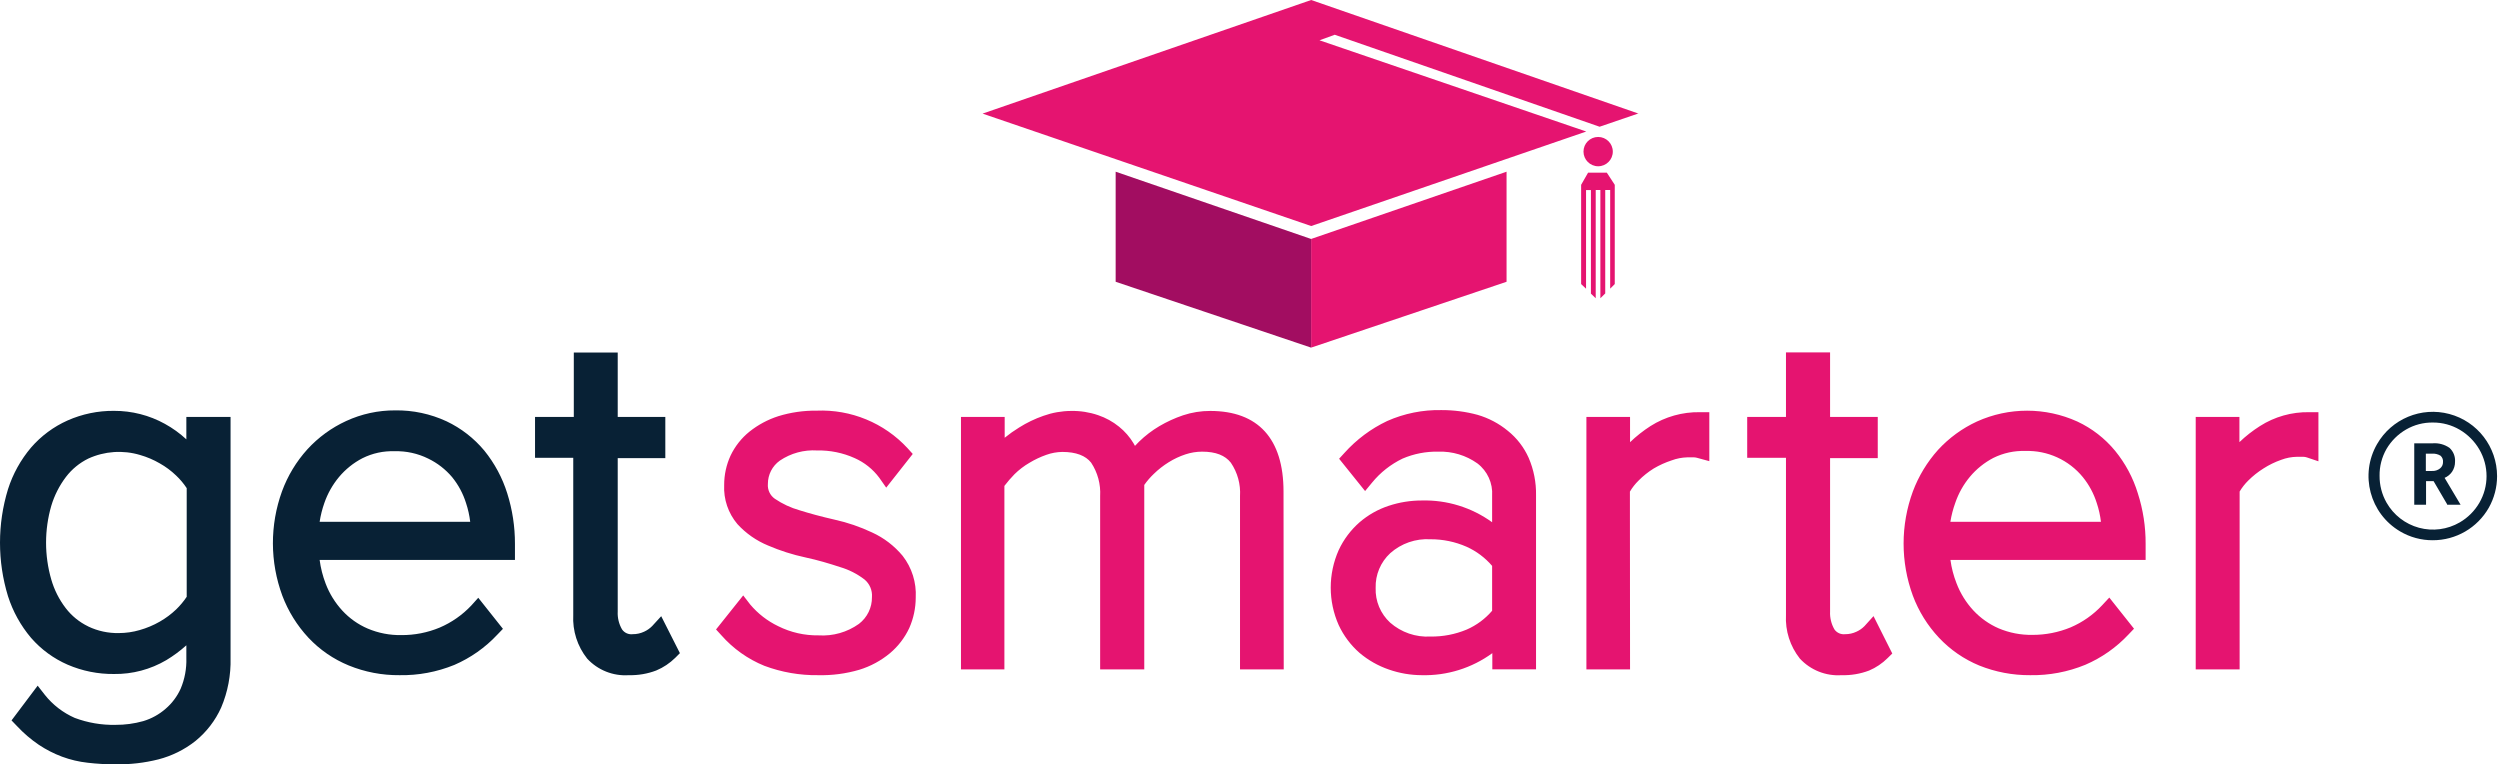 <svg xmlns="http://www.w3.org/2000/svg" width="157" height="48" viewBox="0 0 157 48">
  <g fill="none">
    <path fill="#E51470" d="M102.903,7.135 L82.342,0 L61.706,7.135 L82.342,14.195 L99.617,8.26 L82.865,2.531 L83.821,2.182 L100.455,7.959 L102.903,7.121 L102.903,7.135 Z M100.364,10.442 C100.872,10.442 101.284,10.03 101.284,9.521 C101.284,9.013 100.872,8.601 100.364,8.601 C99.855,8.601 99.443,9.013 99.443,9.521 C99.445,10.029 99.856,10.44 100.364,10.442 L100.364,10.442 Z M99.731,10.844 L99.295,11.607 L99.295,17.839 L99.604,18.131 L99.604,11.935 L99.91,11.935 L99.91,18.441 L100.211,18.729 L100.211,11.93 L100.503,11.93 L100.503,18.729 L100.809,18.428 L100.809,11.93 L101.119,11.93 L101.119,18.127 L101.407,17.839 L101.407,11.607 L100.909,10.844 L99.731,10.844 Z"/>
    <polygon fill="#E51470" points="94.612 17.695 94.612 10.783 82.337 15.007 82.337 21.831 94.612 17.695"/>
    <polygon fill="#A20D61" points="70.063 17.695 70.063 10.783 82.337 15.007 82.337 21.831 70.063 17.695"/>
    <path fill="#E51470" d="M127.492,42.401 C126.398,42.409 125.313,42.203 124.298,41.795 C123.34,41.4 122.477,40.805 121.767,40.049 C121.051,39.287 120.493,38.389 120.127,37.409 C119.352,35.296 119.352,32.977 120.127,30.864 C120.488,29.9 121.027,29.012 121.715,28.246 C122.403,27.499 123.232,26.895 124.154,26.47 C126.156,25.565 128.45,25.565 130.451,26.47 C131.371,26.898 132.184,27.528 132.829,28.311 C133.474,29.1 133.959,30.007 134.256,30.982 C134.586,32.008 134.751,33.08 134.745,34.159 L134.745,35.162 L122.487,35.162 C122.555,35.663 122.683,36.154 122.867,36.624 C123.107,37.257 123.467,37.838 123.927,38.335 C124.374,38.815 124.914,39.198 125.516,39.46 C126.186,39.743 126.909,39.883 127.636,39.871 C128.46,39.873 129.275,39.713 130.036,39.399 C130.784,39.079 131.458,38.606 132.013,38.012 L132.463,37.527 L134.016,39.482 L133.671,39.844 C132.909,40.659 131.986,41.306 130.961,41.747 C129.862,42.199 128.681,42.422 127.492,42.401 Z M115.649,42.401 C114.664,42.467 113.702,42.084 113.031,41.359 C112.418,40.585 112.107,39.613 112.159,38.627 L112.159,28.748 L109.724,28.748 L109.724,26.182 L112.159,26.182 L112.159,22.132 L114.929,22.132 L114.929,26.182 L117.923,26.182 L117.923,28.769 L114.929,28.769 L114.929,38.4 C114.91,38.795 115.005,39.188 115.204,39.53 C115.357,39.745 115.615,39.858 115.876,39.827 C116.122,39.829 116.365,39.775 116.588,39.67 C116.775,39.585 116.945,39.467 117.089,39.321 L117.657,38.692 L118.835,41.04 L118.538,41.332 C118.206,41.662 117.813,41.926 117.382,42.109 C116.825,42.321 116.232,42.42 115.636,42.401 L115.649,42.401 Z M89.284,42.401 C88.583,42.399 87.887,42.279 87.225,42.048 C86.55,41.817 85.923,41.462 85.379,41.001 C84.826,40.516 84.38,39.922 84.07,39.255 C83.403,37.757 83.403,36.046 84.07,34.547 C84.38,33.88 84.826,33.286 85.379,32.801 C85.917,32.337 86.541,31.984 87.216,31.763 C87.883,31.542 88.582,31.43 89.284,31.431 C90.868,31.388 92.422,31.868 93.705,32.797 L93.705,31.139 C93.759,30.347 93.411,29.581 92.78,29.101 C92.065,28.593 91.204,28.334 90.327,28.364 C89.556,28.347 88.789,28.496 88.08,28.8 C87.339,29.157 86.685,29.672 86.164,30.31 L85.728,30.838 L84.096,28.809 L84.432,28.442 C85.185,27.603 86.097,26.922 87.116,26.439 C88.189,25.963 89.354,25.729 90.528,25.754 C91.291,25.751 92.052,25.851 92.788,26.051 C93.484,26.253 94.131,26.594 94.691,27.055 C95.256,27.508 95.705,28.09 96,28.752 C96.321,29.495 96.478,30.299 96.463,31.108 L96.463,42.035 L93.718,42.035 L93.718,41.018 C92.433,41.956 90.874,42.442 89.284,42.401 L89.284,42.401 Z M51.382,42.401 C50.228,42.417 49.081,42.218 48,41.812 C46.963,41.39 46.039,40.733 45.299,39.892 L44.967,39.53 L46.673,37.392 L47.11,37.959 C47.594,38.535 48.195,39.001 48.873,39.325 C49.659,39.718 50.529,39.915 51.408,39.901 C52.309,39.959 53.203,39.705 53.939,39.181 C54.464,38.781 54.768,38.156 54.759,37.497 C54.791,37.075 54.617,36.664 54.292,36.393 C53.833,36.04 53.312,35.775 52.756,35.612 C52.089,35.393 51.369,35.175 50.575,35.005 C49.773,34.833 48.989,34.583 48.236,34.259 C47.503,33.958 46.846,33.499 46.311,32.915 C45.732,32.231 45.434,31.353 45.478,30.458 C45.476,29.821 45.613,29.191 45.879,28.612 C46.156,28.03 46.56,27.516 47.062,27.111 C47.602,26.68 48.215,26.35 48.873,26.138 C49.653,25.897 50.465,25.78 51.281,25.789 C53.439,25.699 55.527,26.56 56.993,28.145 L57.321,28.508 L55.654,30.624 L55.217,30 C54.817,29.464 54.285,29.04 53.673,28.769 C52.933,28.436 52.128,28.272 51.316,28.289 C50.486,28.237 49.662,28.461 48.973,28.927 C48.5,29.265 48.22,29.811 48.223,30.393 C48.193,30.758 48.359,31.112 48.659,31.322 C49.136,31.645 49.662,31.89 50.217,32.047 C50.841,32.243 51.526,32.431 52.42,32.636 C53.23,32.815 54.018,33.085 54.768,33.439 C55.511,33.778 56.167,34.281 56.688,34.909 C57.267,35.655 57.559,36.584 57.508,37.527 C57.507,38.186 57.369,38.837 57.103,39.439 C56.819,40.047 56.407,40.586 55.894,41.018 C55.326,41.49 54.671,41.845 53.965,42.061 C53.127,42.307 52.255,42.422 51.382,42.401 L51.382,42.401 Z M80.618,42.039 L77.873,42.039 L77.873,31.156 C77.919,30.412 77.717,29.674 77.297,29.057 C76.94,28.604 76.364,28.364 75.491,28.364 C75.136,28.365 74.784,28.422 74.448,28.534 C74.079,28.656 73.726,28.821 73.396,29.027 C73.06,29.235 72.746,29.48 72.463,29.756 C72.239,29.968 72.037,30.202 71.86,30.454 L71.86,42.039 L69.089,42.039 L69.089,31.156 C69.133,30.412 68.934,29.674 68.522,29.053 C68.177,28.617 67.584,28.381 66.711,28.381 C66.369,28.386 66.03,28.448 65.708,28.564 C65.339,28.693 64.986,28.86 64.652,29.062 C64.308,29.261 63.992,29.503 63.709,29.782 C63.483,30.013 63.272,30.258 63.076,30.515 L63.076,42.039 L60.349,42.039 L60.349,26.182 L63.094,26.182 L63.094,27.491 C63.383,27.256 63.688,27.04 64.006,26.845 C64.481,26.546 64.989,26.301 65.52,26.116 C66.08,25.915 66.67,25.81 67.265,25.807 C67.842,25.796 68.417,25.886 68.963,26.073 C69.438,26.234 69.882,26.477 70.272,26.793 C70.635,27.084 70.944,27.437 71.184,27.836 L71.276,28.001 C71.363,27.905 71.45,27.818 71.542,27.727 C71.925,27.357 72.349,27.033 72.807,26.762 C73.278,26.485 73.777,26.256 74.295,26.081 C74.845,25.898 75.422,25.805 76.001,25.807 C79.012,25.807 80.605,27.552 80.605,30.868 L80.618,42.039 Z M140.649,42.039 L137.891,42.039 L137.891,26.182 L140.636,26.182 L140.636,27.766 C141.03,27.388 141.462,27.051 141.923,26.758 C142.847,26.168 143.925,25.865 145.021,25.885 L145.597,25.885 L145.597,28.97 L144.873,28.726 C144.801,28.702 144.726,28.688 144.65,28.687 L144.244,28.687 C143.906,28.693 143.571,28.758 143.254,28.879 C142.865,29.015 142.493,29.197 142.145,29.42 C141.8,29.636 141.479,29.891 141.19,30.179 C140.981,30.385 140.799,30.617 140.649,30.868 L140.649,42.039 Z M102.367,42.039 L99.626,42.039 L99.626,26.182 L102.367,26.182 L102.367,27.77 C102.761,27.392 103.19,27.053 103.649,26.758 C104.578,26.169 105.658,25.866 106.756,25.885 L107.345,25.885 L107.345,28.961 L106.612,28.761 C106.537,28.737 106.46,28.724 106.381,28.721 L105.971,28.721 C105.631,28.729 105.294,28.794 104.976,28.913 C104.585,29.042 104.209,29.211 103.855,29.42 C103.509,29.635 103.19,29.889 102.903,30.179 C102.692,30.386 102.509,30.619 102.358,30.873 L102.367,42.039 Z M89.834,33.866 C88.91,33.81 88.001,34.124 87.308,34.739 C86.701,35.3 86.367,36.095 86.391,36.921 C86.361,37.746 86.695,38.544 87.303,39.103 C88,39.714 88.909,40.027 89.834,39.975 C90.612,39.987 91.385,39.838 92.103,39.539 C92.72,39.272 93.268,38.867 93.705,38.356 L93.705,35.537 C93.264,35.022 92.714,34.61 92.095,34.333 C91.382,34.021 90.612,33.862 89.834,33.866 L89.834,33.866 Z M122.483,32.771 L131.939,32.771 C131.893,32.37 131.805,31.975 131.677,31.593 C131.491,31 131.195,30.448 130.804,29.965 C129.922,28.887 128.589,28.279 127.196,28.32 C126.499,28.297 125.808,28.447 125.184,28.756 C124.621,29.05 124.121,29.452 123.713,29.939 C123.309,30.423 122.997,30.978 122.793,31.575 C122.652,31.963 122.548,32.363 122.483,32.771 L122.483,32.771 Z"/>
    <path fill="#082135" d="M7.252 48C6.669 48.002 6.086 47.968 5.507 47.9 4.957 47.84 4.416 47.712 3.897 47.52 3.384 47.328 2.895 47.078 2.439 46.774 1.938 46.434 1.477 46.039 1.065 45.596L.724 45.242 2.365 43.06 2.815 43.636C3.314 44.265 3.96 44.762 4.695 45.085 5.512 45.391 6.38 45.539 7.252 45.521 7.842 45.525 8.43 45.445 8.998 45.286 9.516 45.13 9.996 44.866 10.403 44.509 10.805 44.164 11.126 43.735 11.345 43.252 11.601 42.645 11.723 41.991 11.703 41.332L11.703 40.525C11.315 40.874 10.894 41.185 10.447 41.455 9.452 42.041 8.315 42.343 7.161 42.327 6.16 42.338 5.169 42.139 4.25 41.743 3.368 41.359 2.582 40.784 1.951 40.058 1.3 39.289.808 38.399.502 37.44-.167 35.251-.167 32.913.502 30.724.807 29.765 1.3 28.875 1.951 28.106 2.582 27.378 3.365 26.797 4.246 26.404 5.163 25.998 6.157 25.792 7.161 25.802 8.278 25.797 9.377 26.078 10.355 26.618 10.842 26.886 11.295 27.213 11.703 27.591L11.703 26.182 14.479 26.182 14.479 41.324C14.507 42.391 14.306 43.452 13.889 44.435 13.522 45.251 12.969 45.969 12.275 46.534 11.587 47.078 10.794 47.471 9.945 47.69 9.065 47.911 8.159 48.015 7.252 48L7.252 48zM39.491 42.401C38.505 42.469 37.542 42.085 36.873 41.359 36.259 40.585 35.949 39.613 36 38.627L36 28.748 33.6 28.748 33.6 26.182 36.035 26.182 36.035 22.137 38.793 22.137 38.793 26.182 41.782 26.182 41.782 28.769 38.793 28.769 38.793 38.4C38.772 38.794 38.866 39.185 39.063 39.526 39.213 39.744 39.473 39.86 39.735 39.827 39.983 39.828 40.227 39.775 40.451 39.67 40.64 39.584 40.812 39.464 40.957 39.316L41.524 38.697 42.698 41.018 42.406 41.311C42.063 41.649 41.659 41.919 41.215 42.105 40.665 42.315 40.079 42.416 39.491 42.401L39.491 42.401zM25.091 42.401C23.998 42.412 22.913 42.204 21.901 41.791 20.941 41.397 20.076 40.802 19.366 40.045 18.654 39.28 18.098 38.383 17.729 37.405 16.949 35.294 16.942 32.976 17.708 30.86 18.065 29.884 18.607 28.986 19.305 28.215 19.99 27.467 20.818 26.863 21.74 26.439 22.704 25.994 23.754 25.767 24.816 25.772 25.929 25.755 27.031 25.989 28.041 26.457 28.956 26.891 29.766 27.519 30.415 28.298 31.06 29.094 31.549 30.004 31.855 30.982 32.179 32.009 32.342 33.081 32.339 34.159L32.339 35.162 20.073 35.162C20.14 35.673 20.267 36.174 20.452 36.655 20.69 37.281 21.045 37.855 21.5 38.348 21.944 38.83 22.485 39.214 23.088 39.473 23.757 39.757 24.478 39.897 25.204 39.884 26.031 39.89 26.85 39.73 27.613 39.412 28.363 39.091 29.039 38.619 29.599 38.025L30.035 37.54 31.584 39.491 31.235 39.853C30.475 40.667 29.556 41.314 28.534 41.756 27.438 42.203 26.262 42.423 25.078 42.401L25.091 42.401zM5.551 39.347C6.147 39.63 6.802 39.77 7.462 39.757 7.905 39.756 8.346 39.693 8.771 39.569 9.213 39.444 9.638 39.266 10.036 39.037 10.409 38.824 10.755 38.566 11.066 38.269 11.313 38.029 11.534 37.765 11.725 37.479L11.725 30.655C11.535 30.367 11.313 30.102 11.062 29.865 10.754 29.568 10.409 29.311 10.036 29.101 9.647 28.875 9.23 28.697 8.797 28.573 7.724 28.252 6.57 28.331 5.551 28.796 4.997 29.066 4.515 29.462 4.141 29.952 3.728 30.497 3.416 31.112 3.22 31.767 2.784 33.278 2.784 34.882 3.22 36.393 3.407 37.042 3.713 37.65 4.124 38.186 4.498 38.676 4.982 39.07 5.537 39.338L5.551 39.347zM20.073 32.771L29.529 32.771C29.482 32.37 29.394 31.975 29.267 31.593 29.082 31 28.786 30.447 28.394 29.965 27.981 29.476 27.47 29.079 26.893 28.8 26.236 28.475 25.509 28.316 24.777 28.337 24.08 28.313 23.389 28.463 22.765 28.774 22.2 29.066 21.699 29.468 21.29 29.956 20.887 30.44 20.575 30.993 20.369 31.588 20.234 31.972 20.134 32.368 20.073 32.771L20.073 32.771zM152.78 33.927C152.059 33.931 151.35 33.739 150.729 33.373 148.824 32.251 148.177 29.804 149.28 27.888 150.191 26.303 152.054 25.528 153.821 25.999 155.587 26.471 156.816 28.071 156.816 29.9 156.817 30.595 156.638 31.279 156.297 31.885 155.577 33.149 154.234 33.929 152.78 33.927L152.78 33.927zM152.78 26.535C152.192 26.527 151.613 26.678 151.104 26.972 150.595 27.266 150.171 27.687 149.873 28.193 149.579 28.707 149.428 29.29 149.437 29.882 149.433 30.471 149.583 31.05 149.873 31.562 150.315 32.341 151.05 32.91 151.914 33.144 152.778 33.377 153.699 33.256 154.473 32.806 154.98 32.511 155.403 32.09 155.699 31.584 156.307 30.545 156.307 29.259 155.699 28.22 155.402 27.712 154.98 27.288 154.473 26.989 153.96 26.687 153.375 26.53 152.78 26.535zM154.525 31.697L153.679 31.697 153.679 31.667 152.828 30.214 152.356 30.214 152.356 31.697 151.615 31.697 151.615 27.84 152.771 27.84C153.147 27.81 153.522 27.912 153.831 28.128 154.073 28.351 154.2 28.673 154.176 29.001 154.179 29.224 154.113 29.444 153.988 29.629 153.872 29.797 153.71 29.929 153.521 30.009L154.525 31.697zM152.343 29.577L152.736 29.577C152.917 29.587 153.096 29.529 153.238 29.415 153.357 29.318 153.425 29.172 153.421 29.018 153.437 28.867 153.378 28.717 153.264 28.617 153.103 28.52 152.915 28.476 152.727 28.49L152.343 28.49 152.343 29.577z"/>
  </g>
</svg>
